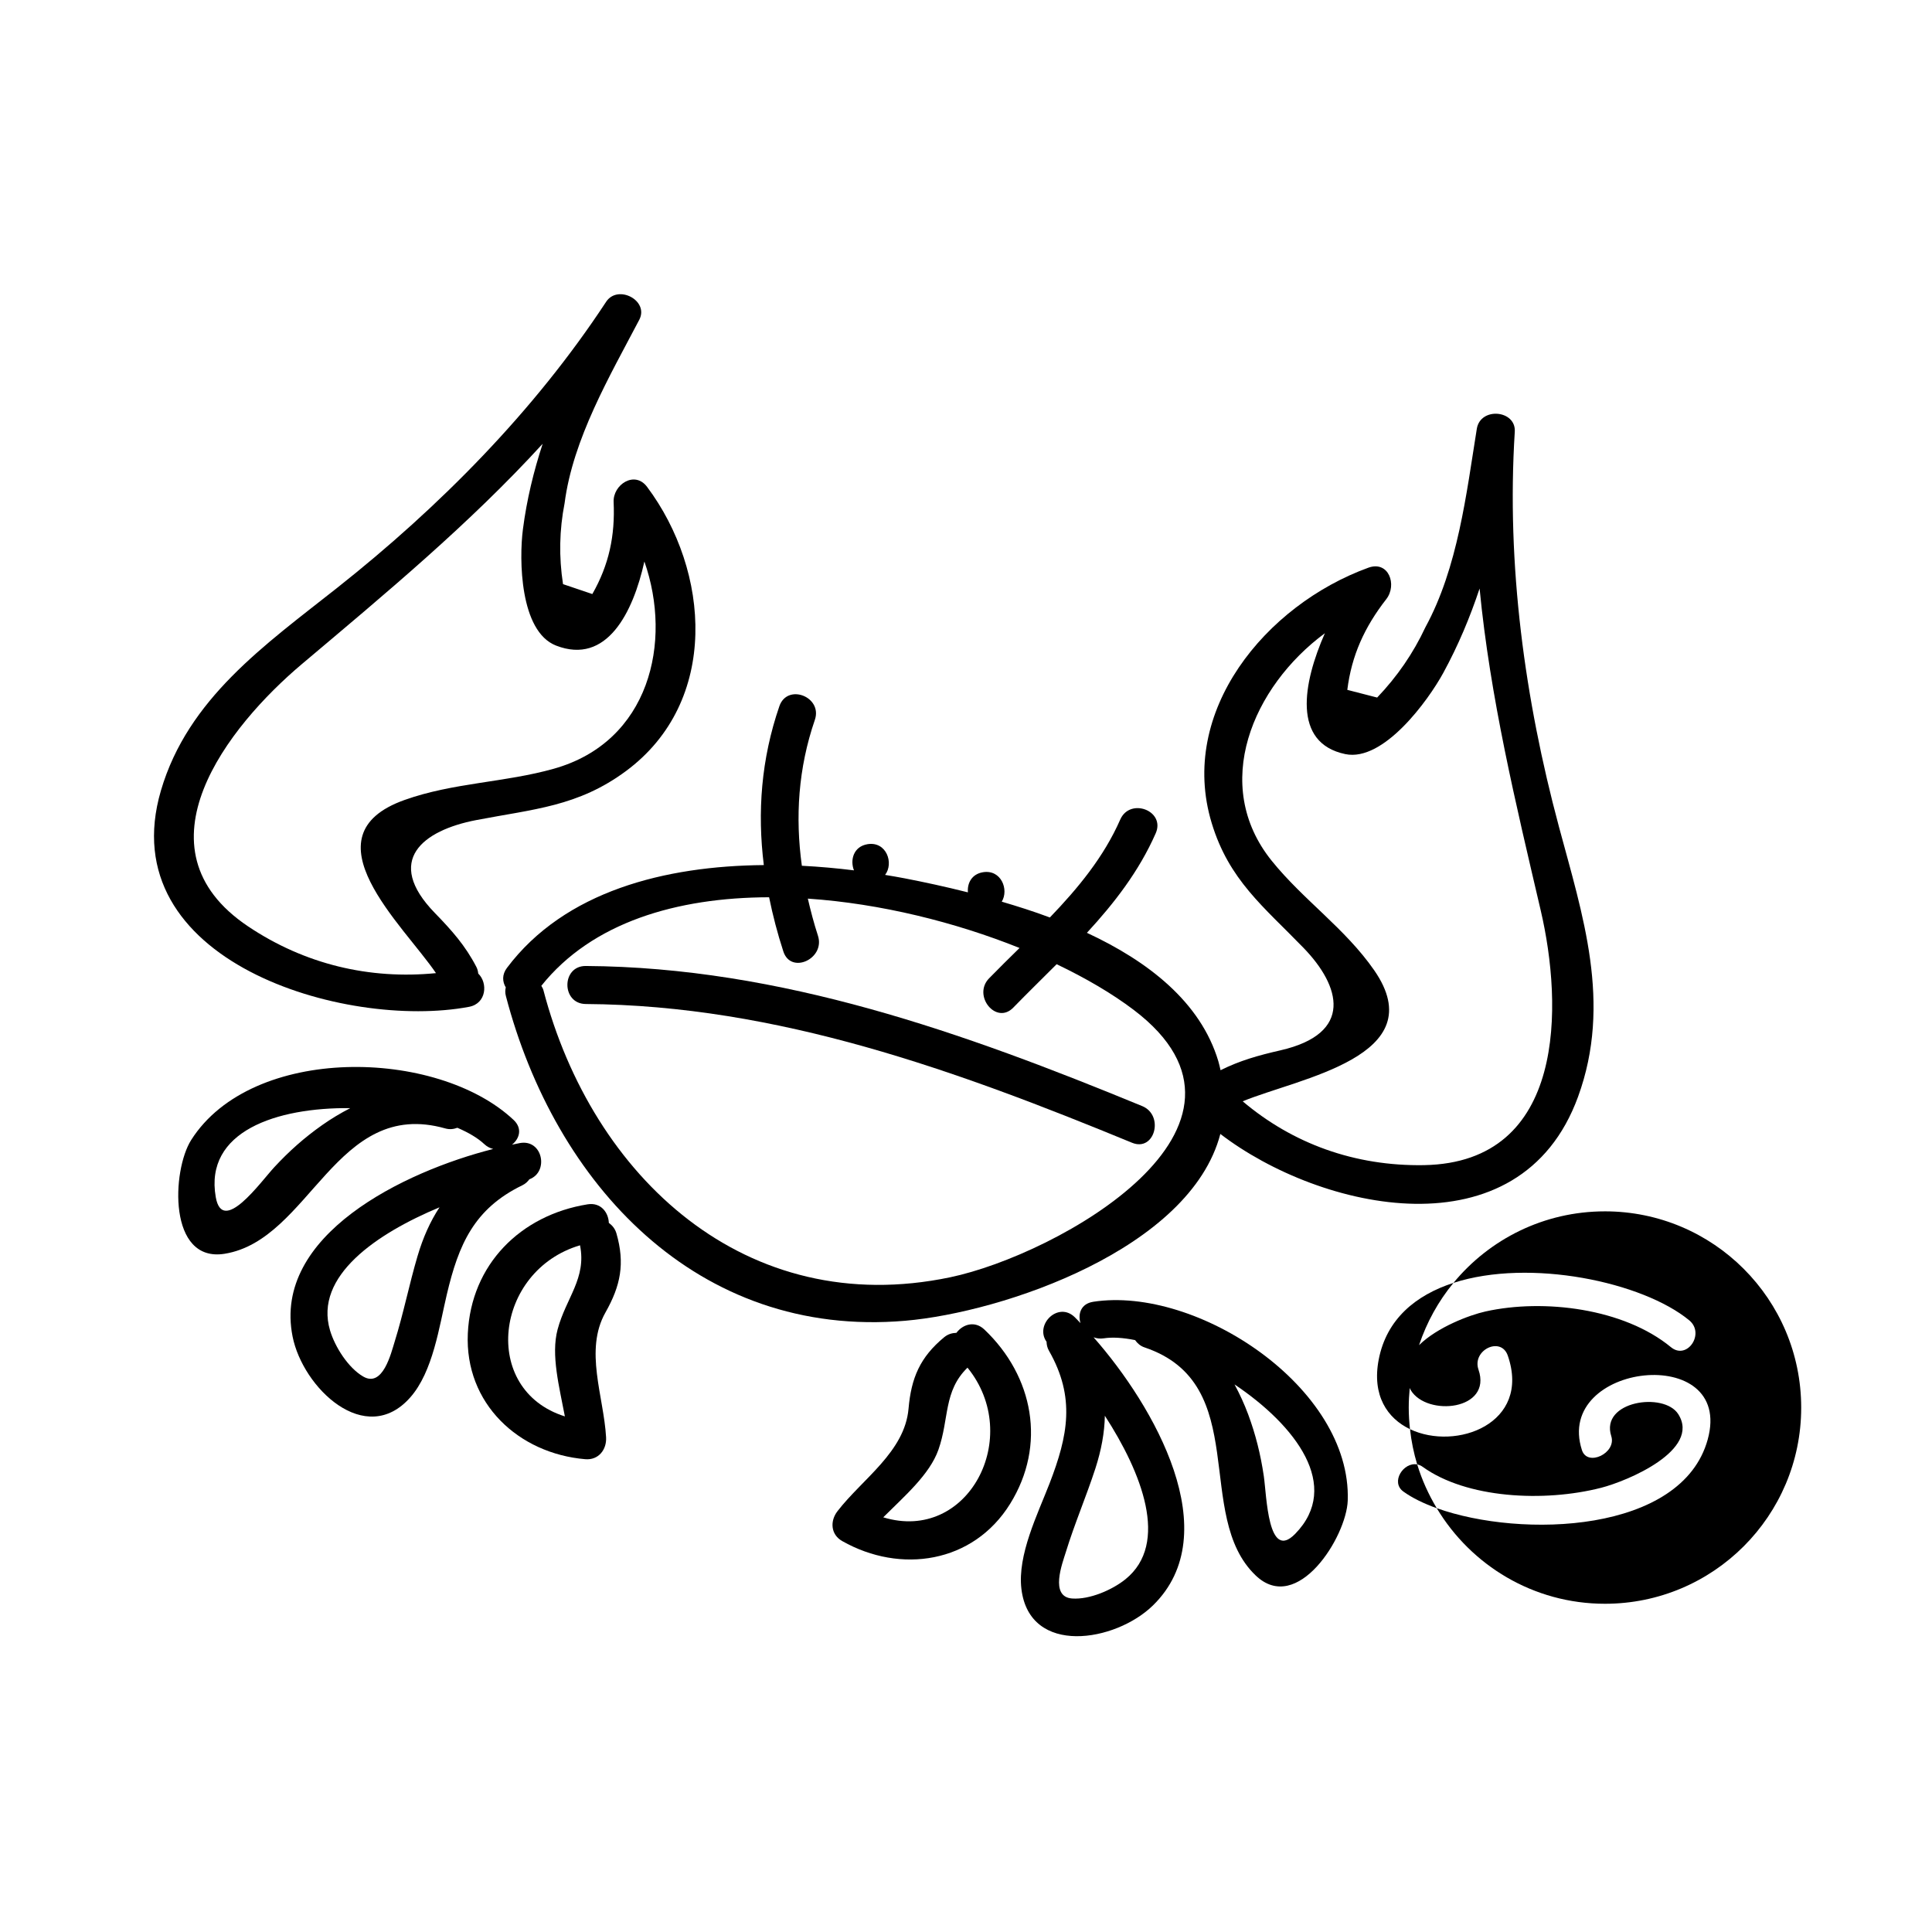 <?xml version="1.0" encoding="UTF-8"?>
<!-- Uploaded to: ICON Repo, www.svgrepo.com, Generator: ICON Repo Mixer Tools -->
<svg fill="#000000" width="800px" height="800px" version="1.1" viewBox="144 144 512 512" xmlns="http://www.w3.org/2000/svg">
 <g>
  <path d="m569.32 465.02c-16.164 0-30.605 7.379-40.137 18.957 20.289-6.574 50.152-0.242 62.484 9.922 4.254 3.512-0.57 10.645-4.852 7.117-12.48-10.289-33.727-12.898-49.152-9.461-4.211 0.938-12.734 4.144-17.602 8.926 2.035-6.074 5.129-11.668 9.125-16.504-10.027 3.25-17.734 9.621-19.805 20.277-1.859 9.562 2.266 15.617 8.281 18.488-0.207-1.879-0.332-3.789-0.332-5.727 0-1.754 0.102-3.473 0.266-5.18 0.105 0.203 0.16 0.398 0.289 0.605 4.309 7.031 21.633 5.305 17.93-5.477-1.785-5.188 5.977-8.938 7.773-3.691 6.195 18.027-13.742 25.297-25.922 19.473 0.352 3.211 0.992 6.328 1.906 9.34 0.488 0.098 0.977 0.297 1.449 0.637 11.562 8.352 32.086 9.453 47.293 5.559 7.027-1.797 26.5-9.996 20.441-19.523-3.797-5.961-20.746-3.457-17.75 5.836 1.441 4.469-6.316 8.219-7.777 3.699-7.488-23.195 40.445-28.613 33.332-2.805-6.848 24.852-49.387 26.238-71.809 18.191 9.09 15.156 25.625 25.336 44.582 25.336 28.723 0 52.004-23.281 52.004-51.992-0.012-28.723-23.293-52.004-52.02-52.004z"/>
  <path d="m515.91 539.28c2.301 1.664 5.336 3.148 8.844 4.41-2.16-3.613-3.93-7.481-5.176-11.594-3.609-0.719-7.152 4.664-3.668 7.184z"/>
  <path d="m307.36 470.86c-0.367-1.27-1.125-2.137-2.012-2.785-0.105-2.75-2.102-5.481-5.617-4.918-17.758 2.848-30.918 15.934-31.754 34.25-0.848 18.531 13.438 31.797 31.125 33.297 3.516 0.297 5.703-2.539 5.516-5.812-0.621-10.852-5.812-23.074-0.168-33.07 4.019-7.102 5.207-12.973 2.91-20.961zm-13.664 48.5c-22.449-7.055-18.617-38.652 4.016-45.344 1.754 8.77-3.699 13.91-5.945 22.309-1.809 6.754 0.48 15.301 1.93 23.035z"/>
  <path d="m282.41 458.12c0.852-0.414 1.43-0.977 1.883-1.602 5.223-1.926 3.551-10.664-2.5-9.598-0.672 0.117-1.41 0.293-2.109 0.43 1.996-1.582 2.816-4.309 0.422-6.559-20.328-19.086-69.34-20-85.43 5.301-5.148 8.09-6.188 32.602 8.863 30.168 22.73-3.68 29.434-41.43 58.469-33.211 1.188 0.332 2.242 0.176 3.195-0.176 2.969 1.27 5.422 2.727 7.133 4.328 0.73 0.684 1.535 1.082 2.359 1.289-23.59 5.969-58.508 22.816-53.16 49.699 2.711 13.621 19.336 29.59 31.199 16.125 6.016-6.82 7.656-18.738 9.68-27.285 3.113-13.176 7.18-22.691 19.996-28.91zm-53.047-15.949c-4.727 3.332-8.734 6.906-12.656 11.129-3.617 3.898-13.742 18.156-15.531 7.941-3.047-17.438 16.098-23.773 35.656-23.578-2.586 1.328-5.094 2.836-7.469 4.508zm25.289 34.707c-2.215 7.508-3.727 15.199-6.066 22.688-0.934 2.988-3.125 12.27-8.34 9.227-3.988-2.324-7.473-7.848-8.777-12.203-4.316-14.465 12.496-25.754 29.004-32.641-2.461 3.75-4.375 8.023-5.82 12.93z"/>
  <path d="m404.87 496.34c-2.578-2.453-5.773-1.336-7.41 0.875-1.094 0.035-2.211 0.316-3.231 1.152-6.418 5.297-8.75 10.812-9.457 18.938-1.004 11.441-12.191 18.574-18.836 27.18-2.012 2.606-1.809 6.176 1.258 7.914 15.438 8.758 34.723 5.898 44.5-9.871 9.66-15.566 6.219-33.793-6.824-46.188zm-26.801 49.766c5.566-5.562 12.289-11.316 14.621-17.91 2.891-8.195 1.305-15.516 7.707-21.754 14.883 18.312 0.18 46.543-22.328 39.664z"/>
  <path d="m433.7 488.99c-3.246 0.504-4.102 3.215-3.356 5.652-0.504-0.516-1.012-1.078-1.508-1.559-4.383-4.301-10.707 1.965-7.488 6.504 0.023 0.77 0.176 1.566 0.648 2.394 7.055 12.379 5.023 22.523 0.145 35.152-3.168 8.195-8.551 18.957-7.453 27.988 2.176 17.809 24.922 14.047 34.855 4.336 19.617-19.148 0.344-52.793-15.734-71.059 0.797 0.297 1.684 0.422 2.672 0.277 2.316-0.359 5.164-0.172 8.328 0.465 0.59 0.82 1.367 1.559 2.539 1.949 28.586 9.645 12.773 44.562 29.441 60.445 11.035 10.52 24.035-10.277 24.375-19.863 1.039-29.969-39.906-56.934-67.465-52.684zm0.594 44.156c1.57-4.863 2.418-9.477 2.504-13.961 9.723 15.012 17.207 33.84 5.465 43.328-3.531 2.852-9.539 5.441-14.141 5.106-6.012-0.441-2.578-9.336-1.656-12.324 2.305-7.5 5.406-14.703 7.828-22.148zm52.941 17.344c-7.25 7.422-7.543-10.07-8.316-15.336-0.848-5.699-2.133-10.914-4.141-16.332-1.012-2.715-2.231-5.375-3.613-7.934 16.234 10.895 28.441 26.938 16.07 39.602z"/>
  <path d="m268.3 410.82c4.644-0.871 5.023-6.344 2.438-8.816-0.059-0.574-0.188-1.164-0.508-1.785-2.949-5.672-6.488-9.637-10.992-14.273-13.547-13.945-3.133-21.902 10.938-24.609 15.254-2.938 27.008-3.582 39.727-13.008 24.887-18.449 22.254-53.035 5.578-75.309-3.305-4.414-9.07-0.551-8.863 4.012 0.406 8.914-1.215 16.641-5.644 24.395-2.59-0.875-5.176-1.754-7.766-2.625-1.117-7.203-0.977-14.359 0.418-21.453 2.207-17.035 11.934-33.629 19.785-48.598 2.68-5.109-5.684-9.488-8.785-4.766-19.027 28.969-44.195 54.391-71.348 75.859-19.109 15.113-39.465 29.281-46.629 53.66-13.285 45.242 48.824 63.48 81.652 57.316zm-44.332-90.805c22.34-18.836 44.441-37.176 63.844-58.41-2.387 7.289-4.219 14.801-5.238 22.695-1.02 7.879-0.852 27.043 8.797 30.789 13.426 5.211 20.402-8.746 23.398-22.285 7.492 21.348 1.359 47.758-23.961 54.906-13.055 3.688-26.676 3.684-39.594 8.289-26.648 9.496-0.273 33.199 8.324 45.891-17.594 1.738-34.777-2.324-49.777-12.379-30.938-20.719-5.285-53.059 14.207-69.496z"/>
  <path d="m557.08 362.88c-8.961-33.414-13.887-69.117-11.648-104.47 0.363-5.762-9.117-6.637-10.062-0.77-2.766 17.18-5.004 36.777-13.629 52.598-3.203 6.856-7.465 13.062-12.781 18.621-2.637-0.68-5.273-1.359-7.91-2.039 1.137-9.098 4.543-16.617 10.324-24.031 2.961-3.793 0.641-10.297-4.75-8.34-27.188 9.879-50.488 38.066-41.516 67.652 4.574 15.105 13.75 22.156 24.355 33.109 9.789 10.105 13.391 22.676-6.152 27.145-5.812 1.328-10.691 2.691-15.852 5.262-0.188-0.789-0.344-1.578-0.59-2.394-4.695-15.688-18.625-26.484-34.824-34.016 7.262-7.883 13.805-16.312 18.234-26.383 2.621-5.969-6.801-9.551-9.402-3.633-4.383 9.977-11.215 18.211-18.652 25.953-4.242-1.594-8.508-2.941-12.75-4.191 1.949-3.188-0.156-8.578-4.961-7.805-3.031 0.488-4.219 2.969-4.004 5.336-5.984-1.508-11.723-2.742-16.781-3.719-1.676-0.324-3.422-0.621-5.168-0.906 2.379-3.113 0.359-8.949-4.644-8.141-3.738 0.605-4.684 4.211-3.606 6.934-4.488-0.555-9.113-0.977-13.809-1.215-1.785-12.891-0.957-25.867 3.441-38.652 2.109-6.141-7.289-9.777-9.402-3.633-4.828 14.031-5.863 28.082-4.121 42.102-26.102 0.23-52.723 6.848-68.07 27.242-1.367 1.812-1.203 3.699-0.316 5.18-0.168 0.684-0.195 1.438 0.035 2.301 13.012 49.715 50.648 90.781 105.8 86.039 26-2.231 75.57-19.055 83.535-49.508 26.465 20.293 79.379 32.363 94.793-9.848 9.07-24.859 1.184-48.254-5.121-71.777zm-161.26 119.61c-54.105 11.34-94.844-26.52-107.82-76.121-0.117-0.441-0.352-0.75-0.543-1.117 13.445-16.844 35.969-23.41 60.363-23.469 0.977 4.797 2.215 9.586 3.777 14.367 2.016 6.168 11.164 1.918 9.164-4.195-1.062-3.258-1.918-6.535-2.676-9.812 19.312 1.309 39.137 6.273 56.105 13.082-2.711 2.664-5.426 5.324-8.062 8.031-4.484 4.594 1.867 12.438 6.402 7.773 3.777-3.879 7.664-7.668 11.492-11.504 7.812 3.734 14.777 7.828 20.402 12.09 40.766 30.867-20.117 64.902-48.602 70.875zm125.57-29.715c-18.355 0.312-34.816-5.699-48.062-16.914 14.758-6.121 50.699-11.863 34.84-34.742-7.691-11.082-18.777-18.609-27.145-28.996-16.223-20.129-5.062-46.16 14.086-60.316-5.844 13.254-8.707 29.078 5.402 32.039 10.137 2.121 21.992-14.219 25.98-21.531 4-7.336 7.098-14.785 9.617-22.348 2.797 28.922 9.562 56.863 16.211 85.359 5.801 24.867 6.887 66.77-30.93 67.449z"/>
  <path d="m446.68 437.12c-47.285-19.465-95.738-36.793-147.44-37.125-6.5-0.039-6.492 10.035 0 10.078 50.805 0.328 98.359 17.664 144.77 36.77 6.008 2.469 8.598-7.281 2.676-9.723z"/>
 </g>
</svg>